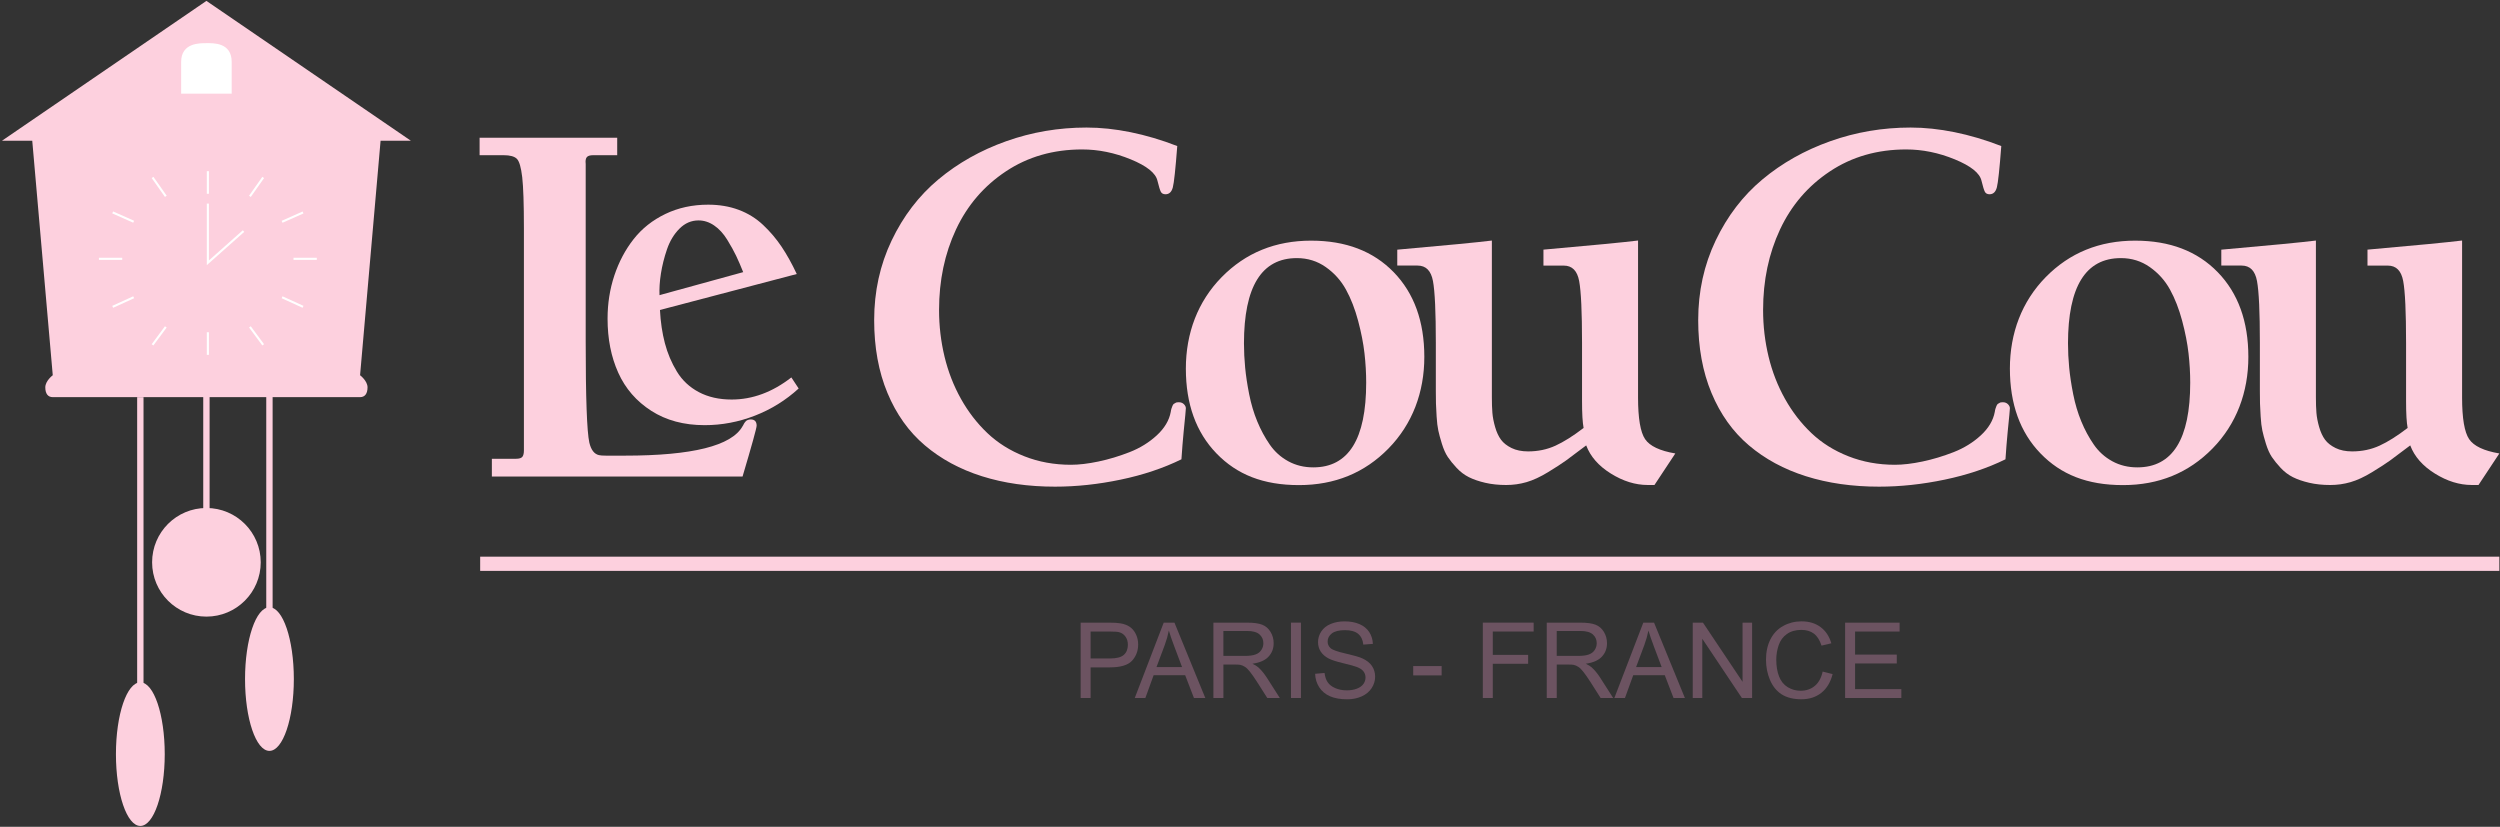 <?xml version="1.0" encoding="UTF-8"?><svg id="Livello_1" xmlns="http://www.w3.org/2000/svg" width="1920" height="635" viewBox="0 0 1920 635"><rect x="0" y="0" width="1920" height="635" fill="#333333" stroke="none"/><defs><style>.cls-1{fill:#fdd0de;}.cls-1,.cls-2,.cls-3{stroke-width:0px;}.cls-2{fill:#fff;}.cls-3{fill:#6c5361;}</style></defs><path class="cls-1" d="M158.53,305.01s-114.43,0-118.01,0-5.73-2.51-5.73-7.52,5.73-9.31,5.73-9.31l-15.75-180.09H1.5S158.53.68,158.53.68l157.03,107.41h-23.27l-15.75,180.09s5.73,4.3,5.73,9.31-2.15,7.52-5.73,7.52h-118.01Z"/><path class="cls-2" d="M158.53,33.15c-4.98,0-19.41-.4-19.41,14.43v24.37h38.82v-24.37c0-15.2-14.43-14.43-19.41-14.43Z"/><rect class="cls-2" x="158.83" y="131.46" width="1.63" height="17.36"/><rect class="cls-2" x="158.83" y="255.16" width="1.63" height="17.36"/><rect class="cls-2" x="188.17" y="142.73" width="17.73" height="1.63" transform="translate(-33.76 222.05) rotate(-54.86)"/><rect class="cls-2" x="215.87" y="165.92" width="17.63" height="1.63" transform="translate(-48.37 105.73) rotate(-23.98)"/><rect class="cls-2" x="225.41" y="197.96" width="17.9" height="1.63"/><rect class="cls-2" x="223.88" y="223.13" width="1.63" height="17.7" transform="translate(-79.57 340.28) rotate(-65.51)"/><rect class="cls-2" x="196.22" y="249.36" width="1.63" height="17.15" transform="translate(-114.8 167.85) rotate(-36.51)"/><rect class="cls-2" x="121.44" y="134.68" width="1.63" height="17.73" transform="translate(-60.34 96.51) rotate(-35.14)"/><rect class="cls-2" x="93.78" y="157.92" width="1.63" height="17.63" transform="translate(-96.19 185.45) rotate(-66.04)"/><rect class="cls-2" x="75.97" y="197.96" width="17.9" height="1.63"/><rect class="cls-2" x="85.74" y="231.17" width="17.7" height="1.63" transform="translate(-87.7 60.13) rotate(-24.51)"/><rect class="cls-2" x="113.67" y="257.12" width="17.15" height="1.63" transform="translate(-157.81 202.75) rotate(-53.49)"/><polygon class="cls-2" points="158.83 203.63 158.83 156.35 160.45 156.35 160.45 200.01 186.49 176.86 187.57 178.08 158.83 203.63"/><circle class="cls-1" cx="158.53" cy="431.85" r="41.71"/><ellipse class="cls-1" cx="107.78" cy="579.18" rx="18.74" ry="55.14"/><rect class="cls-1" x="105.34" y="305.01" width="4.88" height="229.42"/><ellipse class="cls-1" cx="206.93" cy="521.54" rx="18.74" ry="55.14"/><rect class="cls-1" x="204.49" y="304.21" width="4.88" height="172.57"/><rect class="cls-1" x="156.09" y="304.21" width="4.88" height="134.98"/><path class="cls-1" d="M449.81,125.77v135.7c0,43.9.93,70.05,2.8,78.46,1.33,5.61,3.8,8.81,7.41,9.61,1.07.27,2.87.4,5.4.4h14.41c51.9,0,82.06-7.54,90.47-22.61.13-.14.3-.4.5-.8s.33-.67.4-.8c.07-.13.2-.37.4-.7.2-.34.37-.57.5-.7s.3-.33.5-.6c.2-.27.4-.47.6-.6.2-.13.43-.27.7-.4.27-.13.53-.23.8-.3.27-.07.53-.14.8-.2.27-.07.6-.1,1-.1,3.07,0,4.6,1.6,4.6,4.8,0,1.73-3.6,14.75-10.81,39.03h-192.54v-13.61h18.41c2.53,0,4.2-.5,5-1.5.8-1,1.2-2.63,1.2-4.9v-170.92c0-18.42-.44-31.39-1.3-38.93-.87-7.54-2.24-12.24-4.1-14.11-1.87-1.87-5.27-2.8-10.21-2.8h-18.42v-13.41h105.68v13.41h-18.41c-2.54,0-4.2.53-5,1.6-.8,1.07-1.07,2.74-.8,5Z"/><path class="cls-1" d="M607.77,289.88l5.6,8.48c-9.87,9.03-21.06,15.98-33.58,20.85-12.52,4.87-25.39,7.31-38.63,7.31-15.88,0-29.55-3.67-40.98-11.01-11.43-7.34-19.89-17.09-25.36-29.25-5.48-12.15-8.21-25.99-8.21-41.52,0-11.67,1.74-22.75,5.23-33.22,3.49-10.47,8.42-19.77,14.8-27.89,6.38-8.12,14.5-14.56,24.37-19.31,9.87-4.75,20.82-7.13,32.86-7.13,8.54,0,16.37,1.32,23.47,3.97,7.1,2.65,13.36,6.53,18.77,11.64,5.42,5.12,10.14,10.68,14.17,16.7,4.03,6.02,7.91,13,11.64,20.94l-105.07,27.62c.48,9.27,1.74,17.78,3.79,25.54,2.04,7.76,5.11,15.02,9.21,21.76,4.09,6.74,9.72,12,16.88,15.8,7.16,3.79,15.55,5.68,25.18,5.68,16,0,31.29-5.65,45.85-16.97ZM506.5,226.69l2.53-.72,61.74-16.97c-1.93-4.81-3.73-9-5.42-12.55-1.69-3.55-3.97-7.67-6.86-12.37-2.89-4.69-6.23-8.33-10.02-10.92-3.79-2.59-7.79-3.88-12-3.88-5.54,0-10.41,2.11-14.62,6.32-4.21,4.21-7.4,9.48-9.57,15.8-2.17,6.32-3.73,12.55-4.69,18.68-.96,6.14-1.32,11.68-1.08,16.61Z"/><path class="cls-1" d="M904.13,112.16c-1.34,17.61-2.47,28.19-3.4,31.73-.93,3.53-2.8,5.3-5.61,5.3-1.73,0-2.94-.63-3.6-1.9-.67-1.26-1.53-4.1-2.6-8.5-1.33-5.87-8.17-11.34-20.51-16.41-12.34-5.07-24.79-7.61-37.33-7.61-22.15,0-41.66,5.61-58.54,16.82-16.88,11.21-29.65,26.09-38.33,44.63-8.67,18.55-13.01,39.16-13.01,61.84,0,12.27,1.4,24.22,4.2,35.82,2.8,11.61,7.01,22.42,12.61,32.42,5.61,10.01,12.37,18.78,20.32,26.32,7.94,7.54,17.41,13.48,28.42,17.81,11.01,4.34,22.92,6.51,35.73,6.51,6.14,0,13.18-.83,21.12-2.5,7.94-1.67,15.91-4.07,23.92-7.2,8-3.13,14.98-7.44,20.91-12.91,5.93-5.47,9.51-11.48,10.71-18.01l.2-1.2c.13-.67.23-1.07.3-1.2.07-.13.2-.5.4-1.1.2-.6.33-.96.4-1.1s.23-.43.5-.9c.27-.47.53-.73.8-.8.27-.07.57-.24.9-.5s.73-.43,1.2-.5c.47-.07.97-.1,1.5-.1,1.6,0,2.9.5,3.9,1.5,1,1,1.5,2.04,1.5,3.1,0,.8-.14,2.47-.4,5-.27,2.54-.7,6.9-1.3,13.11-.6,6.2-1.17,13.24-1.7,21.11-13.88,6.81-29.42,12.01-46.64,15.61-17.21,3.6-34.02,5.4-50.44,5.4-20.55,0-39.26-2.67-56.14-8.01-16.88-5.33-31.49-13.24-43.83-23.72-12.34-10.47-21.92-23.89-28.72-40.23-6.81-16.34-10.21-34.99-10.21-55.94,0-22.02,4.47-42.4,13.41-61.14,8.94-18.74,20.91-34.39,35.93-46.93,15.01-12.54,32.36-22.32,52.04-29.32,19.68-7,40.26-10.51,61.74-10.51s45.23,4.74,69.65,14.21Z"/><path class="cls-1" d="M1007.01,184.82c26.55,0,47.67,8.08,63.35,24.22,15.68,16.15,23.52,37.83,23.52,65.05s-9.17,51.61-27.52,70.35c-18.35,18.75-41.26,28.12-68.75,28.12s-47.67-8.1-63.35-24.32c-15.68-16.21-23.52-37.93-23.52-65.15s9.17-51.57,27.52-70.25c18.34-18.68,41.26-28.02,68.75-28.02ZM955.37,263.87c0,6.01.3,12.14.9,18.42.6,6.27,1.63,13.11,3.1,20.51,1.47,7.41,3.53,14.35,6.2,20.82,2.67,6.47,5.87,12.41,9.61,17.81,3.73,5.4,8.47,9.68,14.21,12.81,5.73,3.13,12.14,4.7,19.21,4.7,27.08,0,40.63-21.68,40.63-65.05,0-7.34-.43-14.84-1.3-22.52-.87-7.67-2.5-16.01-4.9-25.02-2.4-9-5.5-16.98-9.31-23.92-3.8-6.93-8.98-12.71-15.51-17.31-6.54-4.6-13.94-6.9-22.22-6.9-27.09,0-40.63,21.88-40.63,65.65Z"/><path class="cls-1" d="M1185.37,203.93v-12.21c37.76-3.33,61.98-5.67,72.65-7v120.49c0,16.01,1.8,26.69,5.4,32.03,3.6,5.33,11.34,9,23.22,11.01l-16.01,24.22h-5.2c-9.48,0-18.91-2.93-28.32-8.8-9.41-5.87-15.71-13.08-18.91-21.61-7.21,5.47-12.38,9.34-15.51,11.61-3.14,2.27-7.71,5.24-13.71,8.9-6,3.67-11.54,6.24-16.61,7.71-5.07,1.47-10.28,2.2-15.61,2.2-5.87,0-11.24-.57-16.11-1.7-4.87-1.13-9.04-2.57-12.51-4.3-3.47-1.73-6.6-4.11-9.41-7.1-2.8-3-5.07-5.81-6.81-8.41-1.73-2.6-3.24-5.94-4.5-10.01-1.27-4.07-2.2-7.51-2.8-10.31-.6-2.8-1.04-6.4-1.3-10.81-.27-4.41-.43-7.71-.5-9.91-.07-2.21-.1-5.3-.1-9.31v-37.23c0-23.75-.73-39.59-2.2-47.53-1.47-7.94-5.4-11.91-11.81-11.91h-15.61v-12.21c37.76-3.33,61.98-5.67,72.65-7v120.49c0,4.54.13,8.48.4,11.81.27,3.33.97,6.97,2.1,10.91,1.13,3.94,2.63,7.17,4.5,9.71,1.87,2.54,4.57,4.67,8.11,6.41,3.53,1.73,7.77,2.6,12.71,2.6,7.61,0,14.61-1.47,21.02-4.4,6.4-2.93,13.61-7.48,21.61-13.61-.8-4.13-1.2-11.01-1.2-20.62v-44.63c0-23.75-.73-39.59-2.2-47.53-1.47-7.94-5.4-11.91-11.81-11.91h-15.61Z"/><path class="cls-1" d="M1536.99,112.16c-1.34,17.61-2.47,28.19-3.4,31.73-.93,3.53-2.8,5.3-5.61,5.3-1.73,0-2.94-.63-3.6-1.9-.67-1.26-1.53-4.1-2.6-8.5-1.33-5.87-8.17-11.34-20.51-16.41-12.34-5.07-24.79-7.61-37.33-7.61-22.15,0-41.66,5.61-58.54,16.82-16.88,11.21-29.65,26.09-38.33,44.63-8.67,18.55-13.01,39.16-13.01,61.84,0,12.27,1.4,24.22,4.2,35.82,2.8,11.61,7.01,22.42,12.61,32.42,5.61,10.01,12.37,18.78,20.32,26.32,7.94,7.54,17.41,13.48,28.42,17.81,11.01,4.34,22.92,6.51,35.73,6.51,6.14,0,13.18-.83,21.12-2.5,7.94-1.67,15.91-4.07,23.92-7.2,8-3.13,14.98-7.44,20.91-12.91,5.93-5.47,9.51-11.48,10.71-18.01l.2-1.2c.13-.67.23-1.07.3-1.2.07-.13.2-.5.4-1.1.2-.6.33-.96.4-1.1s.23-.43.5-.9c.27-.47.53-.73.8-.8.27-.07.57-.24.9-.5.33-.27.73-.43,1.2-.5.47-.07.97-.1,1.5-.1,1.6,0,2.9.5,3.9,1.5,1,1,1.5,2.04,1.5,3.1,0,.8-.14,2.47-.4,5-.27,2.54-.7,6.9-1.3,13.11-.6,6.2-1.17,13.24-1.7,21.11-13.88,6.81-29.42,12.01-46.64,15.61-17.21,3.6-34.02,5.4-50.44,5.4-20.55,0-39.26-2.67-56.14-8.01-16.88-5.33-31.49-13.24-43.83-23.72-12.34-10.47-21.92-23.89-28.72-40.23-6.81-16.34-10.21-34.99-10.21-55.94,0-22.02,4.47-42.4,13.41-61.14,8.94-18.74,20.91-34.39,35.93-46.93,15.01-12.54,32.36-22.32,52.04-29.32,19.68-7,40.26-10.51,61.74-10.51s45.23,4.74,69.65,14.21Z"/><path class="cls-1" d="M1639.87,184.82c26.55,0,47.67,8.08,63.35,24.22,15.68,16.15,23.52,37.83,23.52,65.05s-9.17,51.61-27.52,70.35c-18.35,18.75-41.26,28.12-68.75,28.12s-47.67-8.1-63.35-24.32c-15.68-16.21-23.52-37.93-23.52-65.15s9.17-51.57,27.52-70.25c18.34-18.68,41.26-28.02,68.75-28.02ZM1588.23,263.87c0,6.01.3,12.14.9,18.42.6,6.27,1.63,13.11,3.1,20.51,1.47,7.41,3.53,14.35,6.2,20.82,2.67,6.47,5.87,12.41,9.61,17.81,3.73,5.4,8.47,9.68,14.21,12.81,5.73,3.13,12.14,4.7,19.21,4.7,27.08,0,40.63-21.68,40.63-65.05,0-7.34-.43-14.84-1.3-22.52-.87-7.67-2.5-16.01-4.9-25.02-2.4-9-5.5-16.98-9.31-23.92-3.8-6.93-8.98-12.71-15.51-17.31-6.54-4.6-13.94-6.9-22.22-6.9-27.09,0-40.63,21.88-40.63,65.65Z"/><path class="cls-1" d="M1818.23,203.93v-12.21c37.76-3.33,61.98-5.67,72.65-7v120.49c0,16.01,1.8,26.69,5.4,32.03,3.6,5.33,11.34,9,23.22,11.01l-16.01,24.22h-5.2c-9.48,0-18.91-2.93-28.32-8.8-9.41-5.87-15.71-13.08-18.91-21.61-7.21,5.47-12.38,9.34-15.51,11.61-3.14,2.27-7.71,5.24-13.71,8.9-6,3.67-11.54,6.24-16.61,7.71-5.07,1.47-10.28,2.2-15.61,2.2-5.87,0-11.24-.57-16.11-1.7-4.87-1.13-9.04-2.57-12.51-4.3-3.47-1.73-6.6-4.11-9.41-7.1-2.8-3-5.07-5.81-6.81-8.41-1.73-2.6-3.24-5.94-4.5-10.01-1.27-4.07-2.2-7.51-2.8-10.31-.6-2.8-1.04-6.4-1.3-10.81-.27-4.41-.43-7.71-.5-9.91-.07-2.21-.1-5.3-.1-9.31v-37.23c0-23.75-.73-39.59-2.2-47.53-1.47-7.94-5.4-11.91-11.81-11.91h-15.61v-12.21c37.76-3.33,61.98-5.67,72.65-7v120.49c0,4.54.13,8.48.4,11.81.27,3.33.97,6.97,2.1,10.91,1.13,3.94,2.63,7.17,4.5,9.71,1.87,2.54,4.57,4.67,8.11,6.41,3.53,1.73,7.77,2.6,12.71,2.6,7.61,0,14.61-1.47,21.02-4.4s13.61-7.48,21.61-13.61c-.8-4.13-1.2-11.01-1.2-20.62v-44.63c0-23.75-.73-39.59-2.2-47.53-1.47-7.94-5.4-11.91-11.81-11.91h-15.61Z"/><rect class="cls-1" x="368.77" y="427.52" width="1550.73" height="10.92"/><path class="cls-3" d="M829.93,536.06v-57.87h21.83c3.84,0,6.78.18,8.8.55,2.84.47,5.22,1.38,7.15,2.7,1.92,1.33,3.47,3.19,4.64,5.59,1.17,2.4,1.76,5.03,1.76,7.9,0,4.92-1.57,9.09-4.7,12.5-3.13,3.41-8.79,5.11-16.98,5.11h-14.84v23.53h-7.66ZM837.59,505.7h14.96c4.95,0,8.46-.92,10.54-2.76,2.08-1.84,3.12-4.44,3.12-7.78,0-2.42-.61-4.49-1.84-6.22-1.22-1.72-2.84-2.86-4.84-3.41-1.29-.34-3.67-.51-7.15-.51h-14.8v20.69Z"/><path class="cls-3" d="M871.5,536.06l22.23-57.87h8.25l23.69,57.87h-8.72l-6.75-17.53h-24.2l-6.36,17.53h-8.13ZM888.2,512.29h19.62l-6.04-16.03c-1.84-4.87-3.21-8.87-4.11-12-.74,3.71-1.78,7.4-3.12,11.05l-6.36,16.98Z"/><path class="cls-3" d="M931.9,536.06v-57.87h25.66c5.16,0,9.08.52,11.76,1.56,2.68,1.04,4.83,2.88,6.44,5.51,1.6,2.63,2.41,5.54,2.41,8.72,0,4.11-1.33,7.57-3.99,10.38s-6.76,4.61-12.32,5.37c2.03.97,3.57,1.94,4.62,2.88,2.24,2.05,4.36,4.62,6.36,7.7l10.07,15.75h-9.63l-7.66-12.04c-2.24-3.47-4.08-6.13-5.53-7.97-1.45-1.84-2.74-3.13-3.89-3.87-1.15-.74-2.31-1.25-3.49-1.54-.87-.18-2.29-.28-4.26-.28h-8.88v25.7h-7.66ZM939.56,503.73h16.46c3.5,0,6.24-.36,8.21-1.09,1.97-.72,3.47-1.88,4.5-3.47,1.03-1.59,1.54-3.32,1.54-5.19,0-2.74-.99-4.99-2.98-6.75-1.99-1.76-5.13-2.64-9.42-2.64h-18.32v19.15Z"/><path class="cls-3" d="M991.47,536.06v-57.87h7.66v57.87h-7.66Z"/><path class="cls-3" d="M1010.03,517.47l7.23-.63c.34,2.9,1.14,5.27,2.39,7.13,1.25,1.85,3.19,3.36,5.82,4.5,2.63,1.15,5.59,1.72,8.88,1.72,2.92,0,5.5-.43,7.74-1.3,2.24-.87,3.9-2.06,4.99-3.57,1.09-1.51,1.64-3.16,1.64-4.96s-.53-3.4-1.58-4.76-2.79-2.49-5.21-3.42c-1.55-.6-4.99-1.55-10.3-2.82-5.32-1.28-9.04-2.48-11.17-3.61-2.76-1.45-4.82-3.24-6.18-5.39-1.36-2.14-2.03-4.55-2.03-7.21,0-2.92.83-5.65,2.49-8.19,1.66-2.54,4.08-4.47,7.26-5.78,3.18-1.32,6.72-1.97,10.62-1.97,4.29,0,8.07.69,11.35,2.07,3.28,1.38,5.8,3.42,7.56,6.1,1.76,2.69,2.71,5.72,2.84,9.12l-7.34.55c-.39-3.66-1.73-6.42-4.01-8.29-2.28-1.87-5.64-2.8-10.09-2.8s-8.01.85-10.13,2.55c-2.12,1.7-3.18,3.74-3.18,6.14,0,2.08.75,3.79,2.25,5.13,1.47,1.34,5.32,2.72,11.55,4.13,6.22,1.41,10.49,2.64,12.81,3.69,3.37,1.55,5.86,3.52,7.46,5.9,1.61,2.38,2.41,5.13,2.41,8.23s-.88,5.98-2.64,8.7c-1.76,2.72-4.3,4.84-7.6,6.36-3.3,1.51-7.02,2.27-11.15,2.27-5.24,0-9.63-.76-13.17-2.29-3.54-1.53-6.32-3.82-8.33-6.89-2.01-3.07-3.07-6.53-3.18-10.4Z"/><path class="cls-3" d="M1085.35,518.69v-7.15h21.83v7.15h-21.83Z"/><path class="cls-3" d="M1138.8,536.06v-57.87h39.04v6.83h-31.38v17.92h27.16v6.83h-27.16v26.29h-7.66Z"/><path class="cls-3" d="M1187.91,536.06v-57.87h25.66c5.16,0,9.08.52,11.76,1.56,2.68,1.04,4.83,2.88,6.44,5.51,1.6,2.63,2.41,5.54,2.41,8.72,0,4.11-1.33,7.57-3.99,10.38s-6.76,4.61-12.32,5.37c2.03.97,3.57,1.94,4.62,2.88,2.24,2.05,4.36,4.62,6.36,7.7l10.07,15.75h-9.63l-7.66-12.04c-2.24-3.47-4.08-6.13-5.53-7.97-1.45-1.84-2.74-3.13-3.89-3.87-1.15-.74-2.31-1.25-3.49-1.54-.87-.18-2.29-.28-4.26-.28h-8.88v25.7h-7.66ZM1195.57,503.73h16.46c3.5,0,6.24-.36,8.21-1.09,1.97-.72,3.47-1.88,4.5-3.47,1.03-1.59,1.54-3.32,1.54-5.19,0-2.74-.99-4.99-2.98-6.75-1.99-1.76-5.13-2.64-9.42-2.64h-18.32v19.15Z"/><path class="cls-3" d="M1239.83,536.06l22.23-57.87h8.25l23.69,57.87h-8.72l-6.75-17.53h-24.2l-6.36,17.53h-8.13ZM1256.53,512.29h19.62l-6.04-16.03c-1.84-4.87-3.21-8.87-4.11-12-.74,3.71-1.78,7.4-3.12,11.05l-6.36,16.98Z"/><path class="cls-3" d="M1300.03,536.06v-57.87h7.85l30.4,45.44v-45.44h7.34v57.87h-7.85l-30.4-45.48v45.48h-7.34Z"/><path class="cls-3" d="M1399.79,515.77l7.66,1.93c-1.61,6.29-4.49,11.09-8.66,14.39-4.17,3.3-9.27,4.95-15.3,4.95s-11.31-1.27-15.22-3.81c-3.91-2.54-6.88-6.22-8.92-11.03-2.04-4.82-3.06-9.99-3.06-15.51,0-6.03,1.15-11.28,3.45-15.77,2.3-4.49,5.58-7.9,9.83-10.23,4.25-2.33,8.93-3.49,14.03-3.49,5.79,0,10.66,1.47,14.61,4.42,3.95,2.95,6.7,7.09,8.25,12.44l-7.54,1.78c-1.34-4.21-3.29-7.28-5.84-9.2-2.55-1.92-5.76-2.88-9.63-2.88-4.45,0-8.17,1.07-11.15,3.2-2.99,2.13-5.09,4.99-6.3,8.59-1.21,3.59-1.82,7.3-1.82,11.11,0,4.92.72,9.22,2.15,12.89,1.43,3.67,3.66,6.41,6.69,8.23,3.03,1.82,6.3,2.72,9.83,2.72,4.29,0,7.92-1.24,10.9-3.71,2.98-2.47,4.99-6.15,6.04-11.01Z"/><path class="cls-3" d="M1417.04,536.06v-57.87h41.85v6.83h-34.19v17.73h32.02v6.79h-32.02v19.7h35.53v6.83h-43.19Z"/></svg>